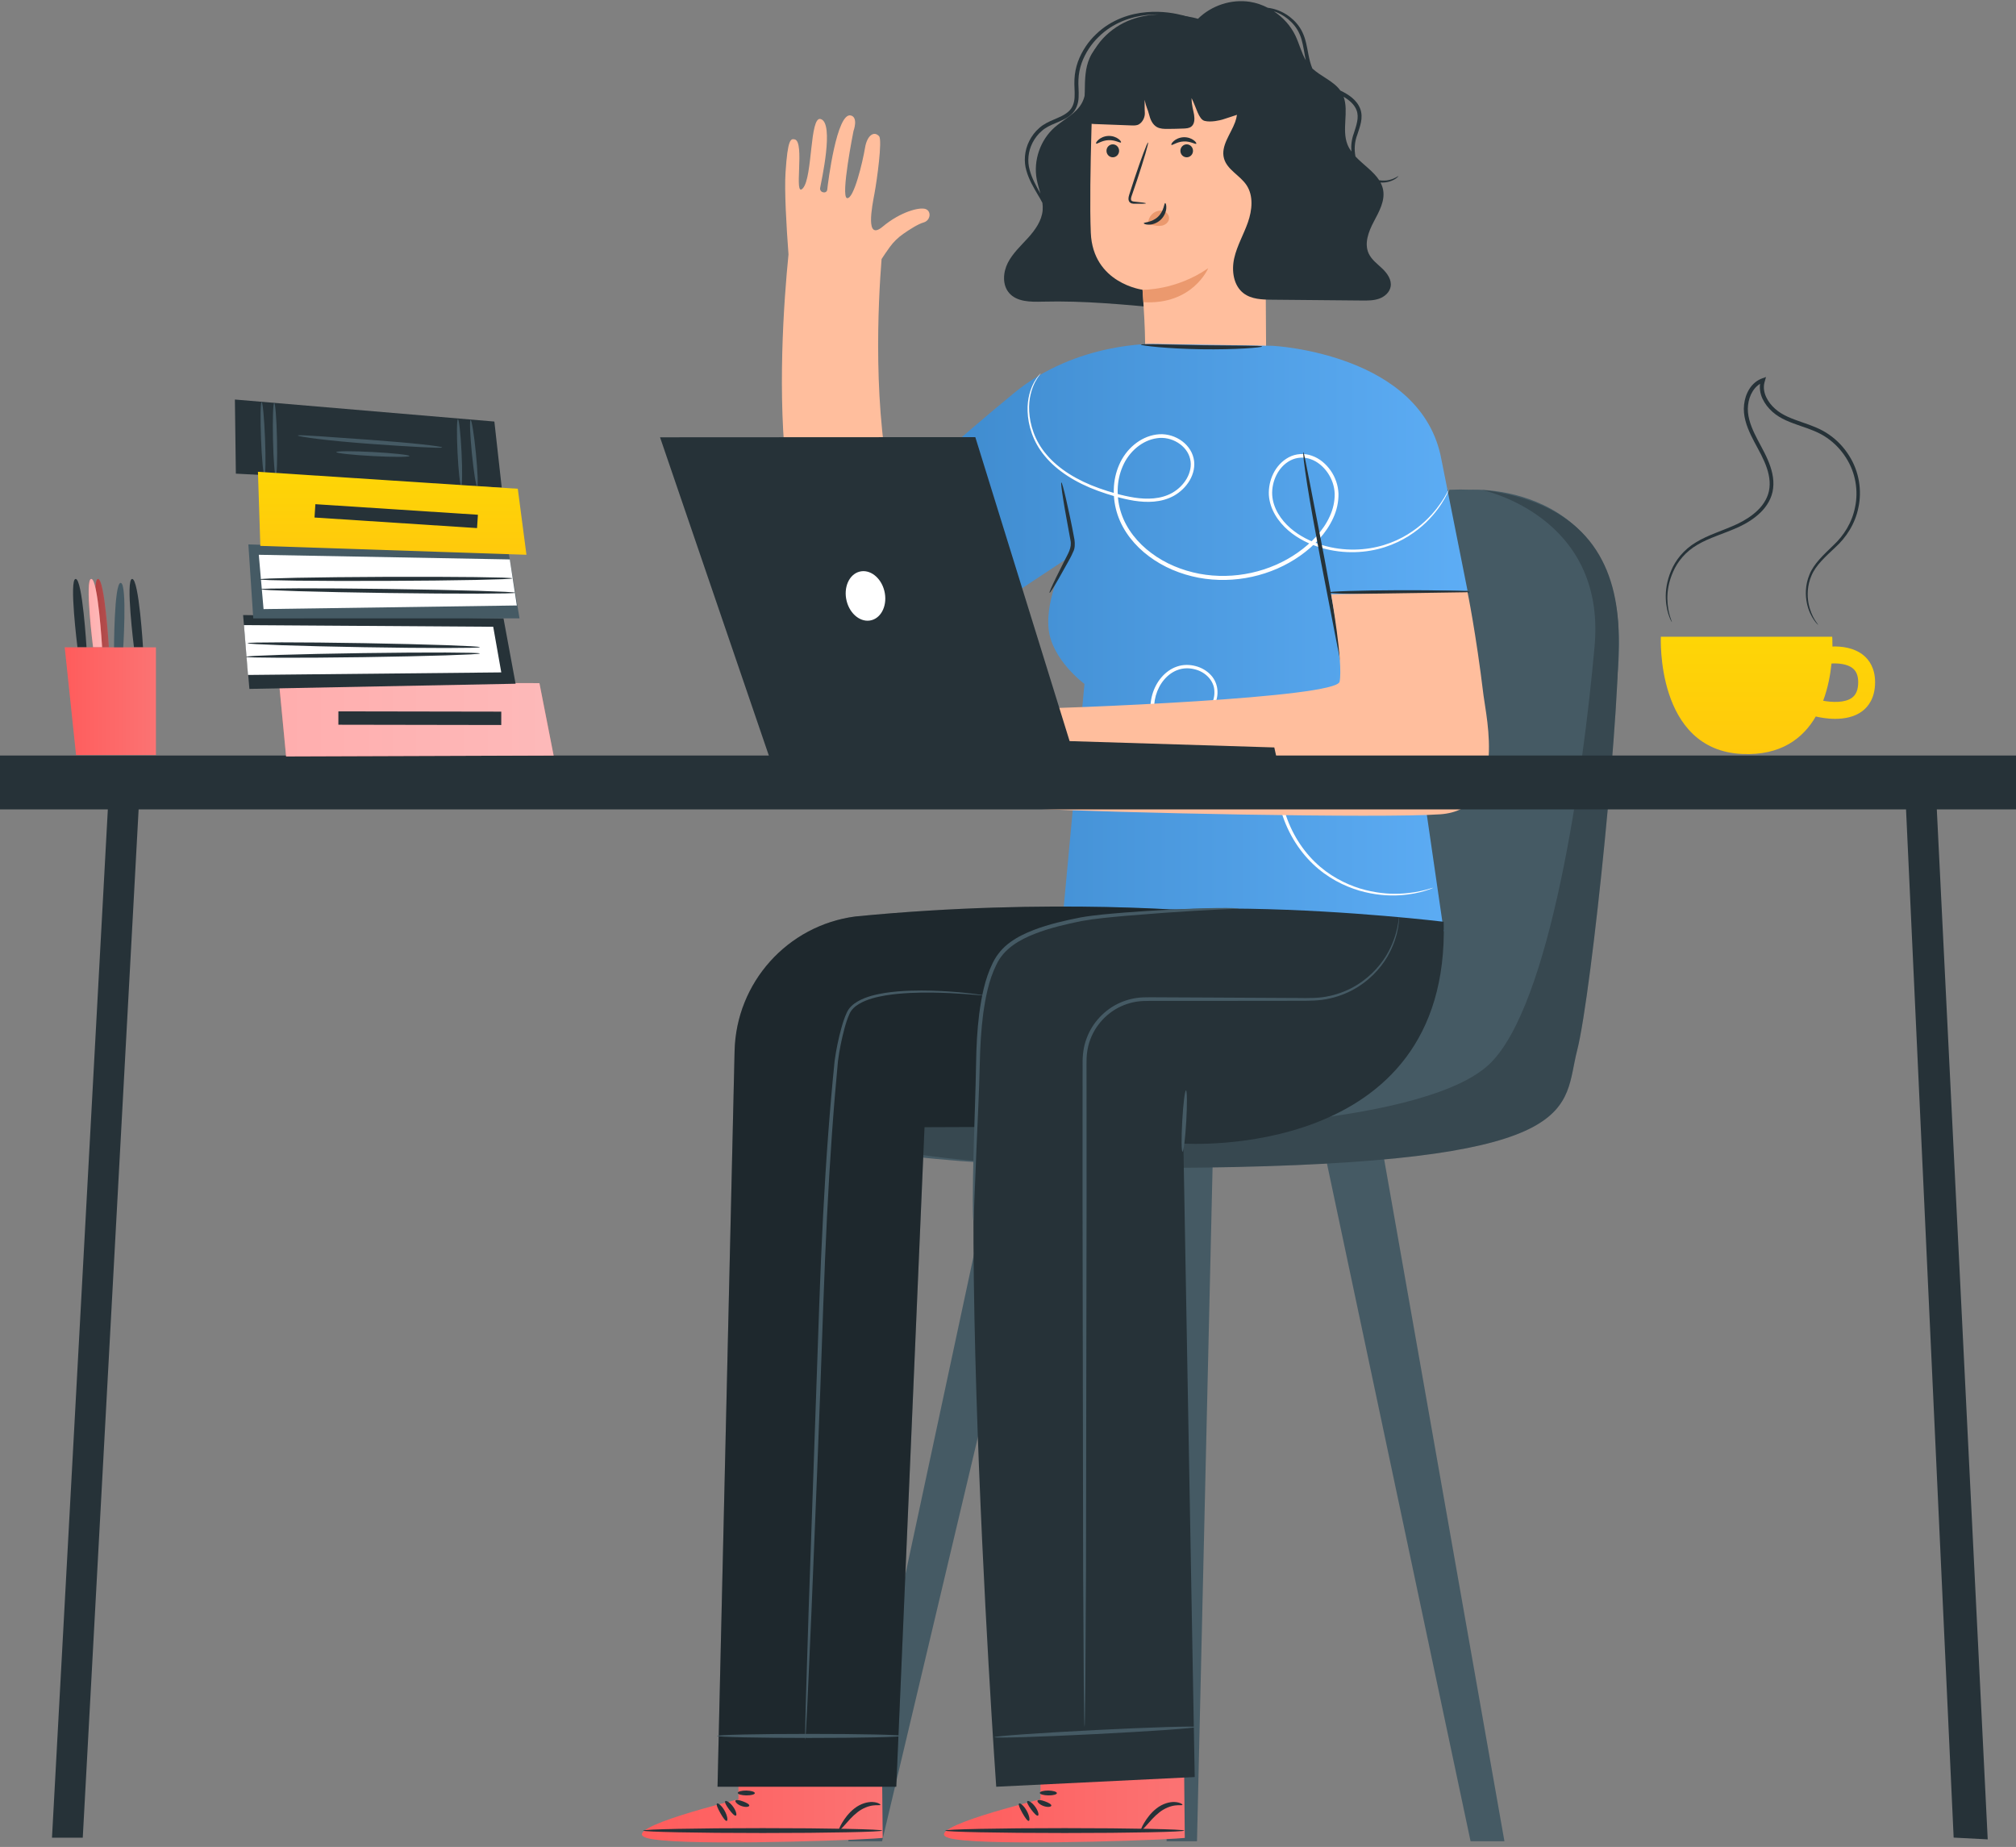 <?xml version="1.0" encoding="UTF-8"?>
<svg xmlns="http://www.w3.org/2000/svg" width="357" height="327" viewBox="0 0 357 327" fill="none">
  <rect x="0" y="0" width="357" height="327" fill="#808080" stroke="none"/>
  <g clip-path="url(#clip0)">
    <path d="M214.792 203.837L211.968 325.991H206.584L206.927 204.143L214.792 203.837Z" fill="#455A64"></path>
    <path d="M234.236 202.482L260.412 325.991H266.409L244.621 202.482H234.236Z" fill="#455A64"></path>
    <path d="M185.17 203.837L156.204 325.991H150.206L176.489 203.339L185.17 203.837Z" fill="#455A64"></path>
    <path d="M260.492 86.704C260.492 86.704 289.395 85.053 286.505 118.524C283.614 151.993 281.963 185.875 271.228 197.446C260.491 209.016 152.313 209.429 143.228 199.925C134.143 190.423 160.57 190.836 165.525 190.836C170.479 190.836 201.035 193.726 210.944 167.697C220.855 141.663 218.378 85.053 260.492 86.704Z" fill="#455A64"></path>
    <path d="M262.347 86.724C262.347 86.724 284.442 91.252 282.377 114.391C280.313 137.53 274.532 178.024 263.798 188.354C253.061 198.685 210.997 200.937 188.237 199.512C161.811 197.859 145.13 192.825 145.13 192.825C145.13 192.825 140.308 195.928 141.77 197.928C143.231 199.925 156.114 207.967 218.574 206.626C281.031 205.286 276.689 196.065 279.283 185.99C281.876 175.916 287.316 122.206 286.56 110.397C285.806 98.587 279.861 88.794 262.347 86.724Z" fill="#455A64"></path>
    <path opacity="0.2" d="M262.347 86.724C262.347 86.724 284.442 91.252 282.377 114.391C280.313 137.53 274.532 178.024 263.798 188.354C253.061 198.685 210.997 200.937 188.237 199.512C161.811 197.859 145.13 192.825 145.13 192.825C145.13 192.825 140.308 195.928 141.77 197.928C143.231 199.925 156.114 207.967 218.574 206.626C281.031 205.286 276.689 196.065 279.283 185.99C281.876 175.916 287.316 122.206 286.56 110.397C285.806 98.587 279.861 88.794 262.347 86.724Z" fill="black"></path>
    <path d="M244.219 131.771C244.219 133.463 245.292 134.836 246.614 134.836C247.936 134.836 249.008 133.463 249.008 131.771C249.008 130.077 247.936 128.704 246.614 128.704C245.29 128.704 244.219 130.077 244.219 131.771Z" fill="#455A64"></path>
    <path d="M245.851 118.222C246.003 118.274 245.079 119.879 245.036 122.684C245.024 124.07 245.292 125.738 246.094 127.378C246.492 128.185 247.017 129.03 247.667 129.724C248.003 130.081 248.417 130.425 248.77 130.921C249.137 131.405 249.313 132.141 249.177 132.759C248.918 133.979 248.262 134.851 247.952 135.761C247.675 136.639 247.588 137.652 247.596 138.544C247.619 140.368 248.158 141.97 248.799 143.199C250.13 145.668 251.699 146.652 251.59 146.769C251.562 146.81 251.155 146.614 250.521 146.105C249.893 145.594 249.039 144.751 248.287 143.487C247.544 142.231 246.9 140.533 246.83 138.566C246.809 137.577 246.858 136.582 247.184 135.493C247.542 134.458 248.176 133.551 248.36 132.616C248.582 131.702 247.833 131.051 247.076 130.287C246.333 129.47 245.82 128.596 245.4 127.708C244.577 125.925 244.358 124.125 244.448 122.668C244.536 121.2 244.891 120.054 245.215 119.313C245.541 118.564 245.807 118.198 245.851 118.222Z" fill="#455A64"></path>
    <path d="M239.306 127.8C239.439 127.82 239.338 128.522 239.642 129.544C239.927 130.556 240.715 131.883 242.047 132.789C243.392 133.694 244.892 134.03 245.971 134.19C247.058 134.351 247.759 134.377 247.766 134.501C247.773 134.605 247.081 134.79 245.923 134.777C244.783 134.76 243.111 134.501 241.582 133.475C240.047 132.434 239.236 130.848 239.069 129.672C238.886 128.478 239.22 127.769 239.306 127.8Z" fill="#455A64"></path>
    <g opacity="0.2">
      <g opacity="0.2">
        <path opacity="0.2" d="M244.219 131.771C244.219 133.463 245.292 134.836 246.614 134.836C247.936 134.836 249.008 133.463 249.008 131.771C249.008 130.077 247.936 128.704 246.614 128.704C245.29 128.704 244.219 130.077 244.219 131.771Z" fill="black"></path>
      </g>
      <g opacity="0.2">
        <g opacity="0.2">
          <path opacity="0.2" d="M245.851 118.222C246.003 118.274 245.079 119.879 245.036 122.684C245.024 124.07 245.292 125.738 246.094 127.378C246.492 128.185 247.017 129.03 247.667 129.724C248.003 130.081 248.417 130.425 248.77 130.921C249.137 131.405 249.313 132.141 249.177 132.759C248.918 133.979 248.262 134.851 247.952 135.761C247.675 136.639 247.588 137.652 247.596 138.544C247.619 140.368 248.158 141.97 248.799 143.199C250.13 145.668 251.699 146.652 251.59 146.769C251.562 146.81 251.155 146.614 250.521 146.105C249.893 145.594 249.039 144.751 248.287 143.487C247.544 142.231 246.9 140.533 246.83 138.566C246.809 137.577 246.858 136.582 247.184 135.493C247.542 134.458 248.176 133.551 248.36 132.616C248.582 131.702 247.833 131.051 247.076 130.287C246.333 129.47 245.82 128.596 245.4 127.708C244.577 125.925 244.358 124.125 244.448 122.668C244.536 121.2 244.891 120.054 245.215 119.313C245.541 118.564 245.807 118.198 245.851 118.222Z" fill="black"></path>
        </g>
      </g>
      <g opacity="0.2">
        <g opacity="0.2">
          <path opacity="0.2" d="M239.306 127.8C239.439 127.82 239.338 128.522 239.642 129.544C239.927 130.556 240.715 131.883 242.047 132.789C243.392 133.694 244.892 134.03 245.971 134.19C247.058 134.351 247.759 134.377 247.766 134.501C247.773 134.605 247.081 134.79 245.923 134.777C244.783 134.76 243.111 134.501 241.582 133.475C240.047 132.434 239.236 130.848 239.069 129.672C238.886 128.478 239.22 127.769 239.306 127.8Z" fill="black"></path>
        </g>
      </g>
    </g>
    <path d="M211.055 3.196C210.683 3.062 210.21 2.907 209.581 2.741C208.079 2.358 205.817 1.913 203.008 2.159C200.24 2.387 196.807 3.417 194.086 6.064C192.723 7.351 191.578 9.026 190.871 10.958C190.528 11.929 190.319 12.969 190.269 14.034C190.202 15.106 190.354 16.151 190.294 17.162C190.257 18.175 189.936 19.103 189.23 19.731C188.54 20.374 187.602 20.745 186.691 21.137C185.78 21.522 184.817 21.958 184.064 22.639C183.295 23.292 182.702 24.099 182.269 24.952C181.404 26.662 181.275 28.621 181.764 30.236C182.225 31.864 183.038 33.191 183.727 34.388C184.056 34.913 184.336 35.421 184.594 35.919C184.649 36.344 184.673 36.771 184.638 37.204C184.484 39.091 183.305 40.73 182.033 42.133C180.762 43.534 179.331 44.843 178.471 46.53C177.613 48.217 177.462 50.444 178.702 51.874C180.083 53.466 182.504 53.463 184.612 53.408C191.96 53.215 199.3 53.93 206.617 54.641L212.535 3.607C212.047 3.459 211.553 3.32 211.055 3.196ZM192.589 12.221C192.262 14.239 192.553 16.423 191.589 18.224C190.563 20.141 188.401 21.102 186.769 22.536C184.218 24.78 182.964 28.408 183.586 31.75C183.745 32.601 184.014 33.44 184.243 34.279C184.215 34.232 184.192 34.187 184.164 34.14C183.503 32.928 182.739 31.61 182.335 30.083C181.906 28.569 182.05 26.817 182.855 25.25C183.259 24.477 183.807 23.744 184.506 23.159C185.189 22.55 186.044 22.167 186.962 21.783C187.869 21.391 188.874 21.019 189.711 20.253C190.576 19.5 190.977 18.295 191.006 17.202C191.066 16.099 190.914 15.056 190.977 14.066C191.021 13.073 191.213 12.103 191.53 11.19C192.185 9.372 193.255 7.774 194.543 6.535C197.108 3.99 200.367 2.948 203.058 2.661C203.798 2.579 204.492 2.55 205.155 2.551C203.539 2.614 201.94 2.886 200.413 3.435C196.545 4.83 193.244 8.158 192.589 12.221Z" fill="#263238"></path>
    <path d="M202.649 63.564C203.082 61.214 202.322 51.299 202.322 51.299C202.322 51.299 193.54 50.188 193.162 41.218C192.783 32.246 193.675 11.588 193.675 11.588L209.84 3.82L223.948 19.915L224.215 63.417L202.649 63.564Z" fill="#FFBE9D"></path>
    <path d="M195.941 26.684C195.93 27.318 196.422 27.838 197.038 27.849C197.654 27.86 198.162 27.357 198.175 26.723C198.186 26.088 197.693 25.567 197.078 25.556C196.462 25.545 195.952 26.05 195.941 26.684Z" fill="#263238"></path>
    <path d="M194.105 25.416C194.247 25.567 195.083 24.86 196.288 24.815C197.489 24.752 198.383 25.379 198.512 25.215C198.575 25.143 198.43 24.867 198.04 24.583C197.658 24.299 197.006 24.035 196.257 24.068C195.507 24.102 194.882 24.423 194.524 24.742C194.158 25.06 194.037 25.347 194.105 25.416Z" fill="#263238"></path>
    <path d="M209.028 26.684C209.017 27.318 209.509 27.838 210.125 27.849C210.741 27.86 211.25 27.357 211.261 26.723C211.272 26.088 210.781 25.567 210.165 25.556C209.549 25.545 209.039 26.05 209.028 26.684Z" fill="#263238"></path>
    <path d="M207.434 25.646C207.575 25.797 208.413 25.09 209.616 25.045C210.818 24.982 211.712 25.609 211.841 25.446C211.904 25.373 211.759 25.097 211.369 24.812C210.986 24.528 210.336 24.264 209.586 24.297C208.836 24.331 208.21 24.653 207.852 24.97C207.488 25.291 207.366 25.579 207.434 25.646Z" fill="#263238"></path>
    <path d="M202.916 36.001C202.92 35.927 202.17 35.819 200.955 35.702C200.648 35.679 200.356 35.625 200.299 35.403C200.223 35.168 200.346 34.807 200.49 34.419C200.767 33.61 201.056 32.762 201.36 31.874C202.565 28.252 203.433 25.279 203.298 25.23C203.162 25.183 202.074 28.08 200.867 31.701C200.578 32.593 200.299 33.445 200.036 34.259C199.926 34.637 199.732 35.071 199.896 35.558C199.983 35.801 200.212 35.97 200.409 36.019C200.608 36.075 200.779 36.071 200.933 36.075C202.155 36.1 202.912 36.074 202.916 36.001Z" fill="#263238"></path>
    <path d="M202.324 51.299C202.324 51.299 208.198 51.468 213.953 47.488C213.953 47.488 211.22 54.023 202.476 53.5L202.324 51.299Z" fill="#EB996E"></path>
    <path d="M245.944 31.878C245.49 31.982 244.888 32.014 244.238 31.919C243.223 30.334 241.401 29.162 240.036 27.709C239.786 26.499 239.855 25.133 240.372 23.796C240.587 23.131 240.842 22.437 240.999 21.674C241.159 20.919 241.174 20.052 240.872 19.252C240.264 17.669 238.789 16.721 237.356 16.029C236.142 14.345 233.943 13.561 232.395 12.125C232.071 11.348 231.872 10.515 231.712 9.705C231.444 8.33 231.233 6.953 230.66 5.76C230.111 4.559 229.253 3.647 228.383 2.975C227.034 1.942 225.633 1.515 224.511 1.378C223.52 0.87 222.461 0.498 221.359 0.325C218.044 -0.194 214.526 0.97 212.14 3.327C207.316 1.946 201.914 2.98 197.577 5.578C195.675 6.718 193.881 8.212 192.97 10.236C192.155 12.044 192.121 14.093 192.099 16.077C192.084 17.496 192.069 18.915 192.054 20.336C192.05 20.697 192.052 21.084 192.253 21.386C192.571 21.869 193.24 21.939 193.817 21.961C196.006 22.043 198.195 22.126 200.383 22.208C200.832 22.225 201.309 22.235 201.694 22.005C202.37 21.603 202.787 20.709 202.727 19.924C202.679 19.297 202.706 18.037 202.693 17.677C202.988 19.081 203.259 19.348 203.469 20.226C203.684 21.124 204.079 22.064 204.889 22.506C205.455 22.815 206.131 22.827 206.777 22.824C207.724 22.819 208.67 22.797 209.615 22.757C210.084 22.738 210.585 22.702 210.956 22.415C211.557 21.951 211.563 21.056 211.45 20.307C211.338 19.558 211.025 18.775 211.006 17.37C211.856 19.04 212.261 21.122 213.307 21.401C214.445 21.704 216.153 21.269 216.473 21.17C217.531 20.841 218.278 20.571 219.046 20.329C218.977 20.765 218.877 21.198 218.722 21.619C217.926 23.773 216.137 25.845 216.751 28.057C217.308 30.066 219.586 31.042 220.74 32.778C221.996 34.671 221.737 37.202 220.991 39.348C220.243 41.494 219.062 43.491 218.56 45.707C218.058 47.923 218.418 50.562 220.228 51.933C221.619 52.987 223.498 53.047 225.241 53.061C230.553 53.111 235.865 53.158 241.177 53.207C242.207 53.216 243.26 53.222 244.23 52.876C245.2 52.53 246.083 51.756 246.259 50.74C246.467 49.544 245.674 48.408 244.798 47.568C243.921 46.731 242.887 45.987 242.376 44.887C241.542 43.092 242.354 40.989 243.277 39.24C244.198 37.49 245.274 35.613 244.935 33.662C244.85 33.178 244.684 32.739 244.466 32.324C245.063 32.352 245.6 32.275 246.013 32.151C246.607 31.98 247.022 31.73 247.279 31.536C247.531 31.336 247.641 31.208 247.627 31.192C247.585 31.122 247.088 31.624 245.944 31.878ZM225.573 1.994C226.374 2.263 227.239 2.691 228.072 3.371C228.869 4.025 229.644 4.896 230.122 6.005C230.627 7.104 230.815 8.426 231.066 9.826C231.118 10.099 231.177 10.386 231.239 10.673C230.462 9.335 230.08 7.756 229.41 6.341C228.568 4.57 227.206 3.074 225.573 1.994ZM237.933 17.138C238.958 17.738 239.837 18.499 240.217 19.497C240.73 20.818 240.161 22.255 239.745 23.594C239.343 24.669 239.22 25.778 239.308 26.826C239.033 26.444 238.796 26.039 238.62 25.6C237.567 22.952 238.88 19.74 237.933 17.138Z" fill="#263238"></path>
    <path d="M203.35 39.164C203.488 38.406 204.031 37.735 204.743 37.442C205.237 37.241 205.823 37.221 206.294 37.471C206.766 37.722 207.091 38.265 207.01 38.793C206.918 39.389 206.355 39.821 205.766 39.947C205.178 40.074 204.568 39.956 203.981 39.827C203.817 39.791 203.651 39.752 203.516 39.656C203.38 39.56 203.282 39.39 203.321 39.227" fill="#EB996E"></path>
    <path d="M206.33 35.953C206.419 35.942 206.57 36.283 206.53 36.87C206.495 37.447 206.215 38.271 205.541 38.908C204.867 39.544 204.027 39.776 203.45 39.779C202.861 39.785 202.531 39.614 202.547 39.525C202.554 39.328 203.949 39.43 205.05 38.388C206.155 37.35 206.135 35.949 206.33 35.953Z" fill="#263238"></path>
    <path d="M185.446 67.871C185.446 67.871 158.88 90.991 158.193 88.173C154.461 72.87 155.513 53.342 156.114 45.863C156.531 45.219 157.006 44.514 157.573 43.732C158.227 42.831 159.035 42.05 159.948 41.412C161.058 40.636 162.571 39.666 163.56 39.385C164.783 39.037 164.983 37.405 163.915 37.011C162.848 36.619 159.455 37.493 156.306 40.131C153.157 42.771 154.438 36.506 154.864 34.217C155.291 31.927 156.275 24.79 155.673 24.12C154.79 23.137 153.543 23.921 153.172 26.216C152.794 28.54 151.197 35.329 149.995 35.076C148.811 34.828 151.14 23.198 151.14 23.198C151.14 23.198 152.041 20.782 150.664 20.444C148.179 19.836 146.616 32.358 146.496 33.553C146.414 34.383 145.096 34.156 145.234 33.268C145.376 32.354 147.828 21.714 145.306 21.07C143.369 20.577 143.923 31.362 142.187 33.319C140.449 35.275 142.605 25.077 140.733 24.68C140.038 24.533 139.495 24.52 139.104 30.533C138.894 33.764 139.246 39.921 139.63 45.048C137.976 61.555 134.752 112.1 157.565 110.358C184.488 108.305 190.686 87.061 190.686 87.061L185.446 67.871Z" fill="#FFBE9D"></path>
    <path d="M259.877 104.577L255.27 81.453C251.875 62.526 225.363 61.224 225.363 61.224L204.557 60.886C204.557 60.886 190.699 60.441 179.611 69.553C168.463 78.713 161.074 85.659 161.074 85.659L178.486 105.807L188.789 98.996C188.789 98.996 185.083 105.693 185.696 111.401C186.281 116.838 192.041 121.093 192.041 121.093L187.717 167.577L255.66 164.853L246.906 104.577H259.877Z" fill="url(#paint0_linear)"></path>
    <path d="M256.643 86.551C256.643 86.551 256.434 87.167 255.836 88.249C255.226 89.317 254.216 90.862 252.524 92.504C250.834 94.122 248.424 95.85 245.218 96.873C242.038 97.894 238.059 98.179 233.982 96.993C231.959 96.394 229.901 95.43 228.128 93.909C226.392 92.401 224.867 90.244 224.694 87.643C224.572 85.123 225.727 82.301 228.216 80.964C229.441 80.311 230.984 80.197 232.321 80.692C233.675 81.159 234.81 82.135 235.635 83.307C236.456 84.488 236.972 85.912 237.021 87.403C237.049 88.874 236.719 90.358 236.095 91.709C234.86 94.433 232.69 96.664 230.207 98.414C225.225 101.932 218.608 103.476 212.235 102.282C209.058 101.671 206.03 100.417 203.494 98.517C200.96 96.639 198.902 94.097 197.912 91.156C196.931 88.234 196.984 85 198.2 82.259C199.382 79.531 201.862 77.346 204.765 76.937C207.647 76.503 210.714 78.321 211.364 81.114C211.7 82.492 211.335 83.918 210.671 85.056C209.996 86.202 209.02 87.12 207.914 87.756C205.644 89.024 203.064 88.997 200.811 88.651C198.529 88.272 196.426 87.624 194.448 86.91C190.504 85.477 187.171 83.361 185.027 80.754C182.842 78.157 182.058 75.194 181.971 72.856C181.877 70.481 182.558 68.689 183.148 67.616C183.779 66.544 184.273 66.106 184.273 66.106C184.314 66.138 183.855 66.607 183.276 67.683C182.737 68.762 182.115 70.524 182.251 72.844C182.376 75.127 183.185 78.004 185.333 80.495C187.449 83.011 190.722 85.052 194.621 86.435C196.572 87.122 198.675 87.752 200.895 88.105C203.086 88.431 205.554 88.418 207.621 87.24C208.637 86.65 209.537 85.793 210.144 84.747C210.742 83.707 211.051 82.448 210.753 81.255C210.205 78.845 207.426 77.177 204.856 77.589C202.236 77.961 199.917 79.981 198.824 82.536C197.692 85.097 197.64 88.168 198.574 90.932C199.513 93.709 201.478 96.142 203.918 97.946C206.36 99.774 209.29 100.988 212.366 101.579C218.541 102.738 224.976 101.242 229.805 97.84C232.215 96.151 234.306 93.993 235.474 91.426C236.067 90.154 236.371 88.776 236.351 87.418C236.309 86.076 235.844 84.766 235.093 83.681C234.341 82.602 233.304 81.712 232.107 81.299C230.925 80.857 229.585 80.953 228.501 81.522C226.294 82.679 225.172 85.296 225.285 87.609C225.423 89.98 226.835 92.041 228.489 93.49C230.177 94.958 232.159 95.909 234.126 96.507C238.085 97.692 241.977 97.452 245.1 96.49C248.246 95.526 250.639 93.864 252.333 92.299C254.031 90.714 255.067 89.211 255.713 88.174C256.025 87.647 256.258 87.241 256.401 86.961C256.549 86.685 256.632 86.547 256.643 86.551Z" fill="white"></path>
    <path d="M253.794 157.189C253.798 157.2 253.673 157.255 253.425 157.349C253.174 157.435 252.81 157.596 252.31 157.734C251.32 158.038 249.815 158.386 247.841 158.507C245.872 158.633 243.421 158.465 240.712 157.685C238.024 156.889 235.057 155.427 232.481 152.958C229.917 150.502 227.769 147.078 226.714 143.016C226.2 140.986 225.961 138.808 226.089 136.575C226.237 134.358 226.711 132.023 227.98 129.963C228.623 128.95 229.472 128.019 230.561 127.384C231.641 126.751 232.909 126.419 234.197 126.478C235.478 126.529 236.806 127.065 237.692 128.085C238.585 129.095 238.996 130.456 238.998 131.78C239.007 133.11 238.6 134.461 237.856 135.581C237.127 136.713 236.121 137.641 235.019 138.397C232.794 139.892 230.202 140.806 227.522 141.273C222.123 142.11 216.633 140.879 212.262 138.196C210.07 136.856 208.165 135.133 206.678 133.151C205.2 131.178 204.083 128.92 203.795 126.525C203.474 124.139 204.173 121.682 205.666 119.932C206.41 119.06 207.364 118.362 208.438 118.009C209.513 117.638 210.67 117.651 211.712 117.928C212.761 118.197 213.724 118.754 214.439 119.537C215.164 120.315 215.562 121.354 215.596 122.368C215.688 124.462 214.415 126.168 213.115 127.343C211.776 128.557 210.185 129.289 208.675 129.786C207.156 130.291 205.659 130.57 204.251 130.659C201.425 130.828 199.005 130.277 197.163 129.565C195.325 128.822 194.029 127.967 193.222 127.318C192.8 127.015 192.527 126.724 192.324 126.553C192.128 126.374 192.033 126.277 192.041 126.268C192.065 126.24 192.475 126.599 193.309 127.203C194.137 127.809 195.441 128.614 197.263 129.304C199.088 129.963 201.467 130.461 204.225 130.258C205.598 130.154 207.054 129.863 208.53 129.353C210.009 128.85 211.512 128.135 212.778 126.967C214.012 125.836 215.153 124.228 215.046 122.394C215.03 120.548 213.47 118.953 211.564 118.5C210.62 118.253 209.578 118.253 208.636 118.586C207.682 118.904 206.82 119.539 206.146 120.338C204.786 121.95 204.141 124.221 204.45 126.442C204.727 128.682 205.791 130.839 207.224 132.738C208.662 134.645 210.506 136.307 212.63 137.597C216.864 140.187 222.195 141.376 227.408 140.566C229.991 140.117 232.506 139.226 234.617 137.809C236.714 136.42 238.346 134.226 238.297 131.78C238.298 130.592 237.929 129.401 237.172 128.542C236.42 127.676 235.297 127.209 234.161 127.157C233.022 127.101 231.867 127.396 230.896 127.963C229.923 128.524 229.135 129.374 228.534 130.313C227.342 132.225 226.865 134.466 226.713 136.616C226.578 138.778 226.796 140.894 227.285 142.871C228.286 146.826 230.353 150.181 232.83 152.595C235.316 155.025 238.197 156.485 240.824 157.305C243.472 158.105 245.881 158.312 247.825 158.231C249.775 158.154 251.273 157.855 252.269 157.599C253.266 157.331 253.783 157.159 253.794 157.189Z" fill="white"></path>
    <path d="M230.796 80.042C230.845 80.035 230.973 80.562 231.161 81.519C231.38 82.629 231.647 83.981 231.962 85.573C232.658 89.168 233.561 93.82 234.557 98.963C235.548 104.199 236.403 108.949 236.947 112.401C237.219 114.127 237.413 115.527 237.526 116.499C237.63 117.472 237.664 118.015 237.615 118.02C237.566 118.027 237.439 117.5 237.25 116.543C237.031 115.433 236.763 114.079 236.448 112.488C235.751 108.894 234.85 104.241 233.853 99.096C232.861 93.862 232.007 89.113 231.462 85.661C231.191 83.935 230.996 82.533 230.883 81.561C230.782 80.59 230.748 80.049 230.796 80.042Z" fill="#263238"></path>
    <path d="M260.3 104.81C260.302 105.008 254.681 105.188 247.751 105.212C240.816 105.237 235.197 105.097 235.196 104.898C235.194 104.7 240.813 104.522 247.748 104.497C254.678 104.473 260.299 104.614 260.3 104.81Z" fill="#263238"></path>
    <path d="M178.489 105.808C178.337 105.933 174.468 101.45 169.848 95.796C165.228 90.14 161.607 85.455 161.76 85.331C161.914 85.206 165.782 89.689 170.402 95.344C175.02 100.997 178.641 105.683 178.489 105.808Z" fill="#263238"></path>
    <path d="M223.51 61.343C223.514 61.439 222.315 61.583 220.371 61.696C218.427 61.809 215.736 61.88 212.765 61.836C209.793 61.789 207.106 61.636 205.167 61.464C203.226 61.292 202.033 61.111 202.041 61.015C202.048 60.915 203.252 60.918 205.194 60.96C207.411 61.007 209.961 61.06 212.776 61.121C215.592 61.148 218.143 61.172 220.36 61.192C222.302 61.209 223.506 61.243 223.51 61.343Z" fill="#263238"></path>
    <path d="M185.857 104.964C185.769 104.917 186.234 103.851 187.057 102.164C187.518 101.244 188.01 100.262 188.534 99.218C189.08 98.074 189.854 97.015 189.562 95.64C189.058 92.866 188.567 90.291 188.282 88.446C187.986 86.592 187.851 85.438 187.947 85.418C188.045 85.399 188.355 86.522 188.777 88.349C189.193 90.188 189.752 92.688 190.269 95.545C190.367 96.26 190.375 97.121 190.016 97.751C189.733 98.43 189.413 98.986 189.114 99.529C188.544 100.546 188.006 101.504 187.503 102.401C186.566 104.027 185.943 105.009 185.857 104.964Z" fill="#263238"></path>
    <path d="M130.765 318.566L130.763 304.413L156.104 304.243L156.314 325.405L154.742 325.522C147.753 325.974 119.171 326.851 114.487 325.398C109.266 323.782 130.765 318.566 130.765 318.566Z" fill="url(#paint1_linear)"></path>
    <path d="M113.891 324.104C113.891 324.342 123.369 324.535 135.059 324.535C146.753 324.535 156.23 324.34 156.23 324.104C156.23 323.867 146.754 323.673 135.059 323.673C123.368 323.672 113.891 323.867 113.891 324.104Z" fill="#263238"></path>
    <path d="M130.319 321.452C130.527 321.342 130.348 320.594 129.805 319.859C129.261 319.119 128.6 318.726 128.434 318.892C128.263 319.064 128.611 319.686 129.112 320.369C129.614 321.049 130.108 321.566 130.319 321.452Z" fill="#263238"></path>
    <path d="M128.702 322.386C128.923 322.302 128.809 321.465 128.31 320.582C127.815 319.697 127.155 319.167 126.971 319.312C126.782 319.461 127.1 320.183 127.561 321.005C128.024 321.824 128.478 322.472 128.702 322.386Z" fill="#263238"></path>
    <path d="M148.595 324.009C148.694 324.079 149.071 323.706 149.619 323.083C150.171 322.467 150.893 321.592 151.843 320.855C152.782 320.121 153.818 319.752 154.584 319.657C155.354 319.554 155.86 319.673 155.902 319.55C155.946 319.458 155.476 319.104 154.562 319.049C153.663 318.987 152.391 319.33 151.316 320.173C150.246 321.008 149.564 322.004 149.127 322.725C148.695 323.452 148.499 323.944 148.595 324.009Z" fill="#263238"></path>
    <path d="M130.242 318.794C130.119 318.993 130.553 319.484 131.276 319.749C131.999 320.017 132.649 319.923 132.683 319.691C132.72 319.452 132.208 319.177 131.574 318.94C130.939 318.708 130.367 318.586 130.242 318.794Z" fill="#263238"></path>
    <path d="M130.64 317.425C130.617 317.663 131.293 317.866 132.149 317.877C133.003 317.889 133.685 317.704 133.668 317.466C133.652 317.229 132.977 317.027 132.16 317.016C131.343 317.005 130.663 317.189 130.64 317.425Z" fill="#263238"></path>
    <path d="M184.258 318.566L184.256 304.413L209.597 304.243L209.807 325.405L208.237 325.522C201.247 325.974 172.665 326.851 167.982 325.398C162.757 323.782 184.258 318.566 184.258 318.566Z" fill="url(#paint2_linear)"></path>
    <path d="M167.382 324.104C167.382 324.342 176.861 324.535 188.551 324.535C200.245 324.535 209.722 324.34 209.722 324.104C209.722 323.867 200.245 323.673 188.551 323.673C176.861 323.672 167.382 323.867 167.382 324.104Z" fill="#263238"></path>
    <path d="M183.812 321.452C184.02 321.342 183.841 320.594 183.298 319.859C182.755 319.119 182.092 318.726 181.926 318.892C181.756 319.064 182.104 319.686 182.604 320.369C183.106 321.049 183.599 321.566 183.812 321.452Z" fill="#263238"></path>
    <path d="M182.195 322.386C182.414 322.302 182.302 321.465 181.803 320.582C181.308 319.697 180.648 319.167 180.464 319.312C180.273 319.461 180.593 320.183 181.052 321.005C181.516 321.824 181.97 322.472 182.195 322.386Z" fill="#263238"></path>
    <path d="M202.086 324.009C202.185 324.079 202.562 323.706 203.111 323.083C203.662 322.467 204.385 321.592 205.334 320.855C206.275 320.121 207.311 319.752 208.076 319.657C208.845 319.554 209.352 319.673 209.395 319.55C209.439 319.458 208.969 319.104 208.055 319.049C207.156 318.987 205.884 319.33 204.809 320.173C203.739 321.008 203.058 322.004 202.62 322.725C202.187 323.452 201.99 323.944 202.086 324.009Z" fill="#263238"></path>
    <path d="M183.734 318.794C183.61 318.993 184.045 319.484 184.768 319.749C185.491 320.017 186.141 319.923 186.175 319.691C186.212 319.452 185.699 319.177 185.066 318.94C184.431 318.708 183.86 318.586 183.734 318.794Z" fill="#263238"></path>
    <path d="M184.132 317.425C184.108 317.663 184.784 317.866 185.639 317.877C186.495 317.889 187.175 317.704 187.159 317.466C187.141 317.229 186.467 317.027 185.65 317.016C184.835 317.005 184.155 317.189 184.132 317.425Z" fill="#263238"></path>
    <path d="M262.706 123.123C261.363 112.016 259.878 104.854 259.878 104.854L235.717 105.215C235.717 105.215 237.885 117.428 237.219 120.695C236.637 123.542 190.02 125.428 177.872 125.619C177.15 125.075 176.097 125.988 175.163 125.174C174.335 124.453 173.642 123.586 173.096 122.624C172.435 121.456 171.619 119.866 171.434 118.856C171.206 117.606 169.615 117.286 169.128 118.327C168.643 119.369 169.19 122.834 171.498 126.183C173.808 129.531 167.755 127.791 165.54 127.197C163.324 126.604 156.385 125.1 155.668 125.654C154.619 126.468 155.277 127.775 157.503 128.314C159.756 128.859 166.296 130.955 165.937 132.141C165.583 133.309 154.34 130.13 154.34 130.13C154.34 130.13 152.044 129.053 151.583 130.408C150.755 132.855 162.945 135.331 164.112 135.537C164.923 135.68 164.576 136.984 163.715 136.782C162.827 136.575 152.572 133.344 151.705 135.827C151.04 137.732 161.715 137.96 163.483 139.843C165.249 141.726 155.403 138.826 154.839 140.672C154.63 141.359 158.725 141.678 164.613 142.506C170.12 143.281 180.361 143.211 182.813 143.155C196.47 143.904 244.739 144.902 255.042 144.173C267.053 143.324 263.167 126.938 262.706 123.123Z" fill="#FFBE9D"></path>
    <path d="M151.452 162.263C186.4 158.83 214.026 161.476 214.026 161.476L187.577 199.475L163.715 199.568L158.715 316.342H127.063L130.082 186.095C130.363 173.965 139.433 163.851 151.452 162.263Z" fill="#263238"></path>
    <path opacity="0.2" d="M151.452 162.263C186.4 158.83 214.026 161.476 214.026 161.476L187.577 199.475L163.715 199.568L158.715 316.342H127.063L130.082 186.095C130.363 173.965 139.433 163.851 151.452 162.263Z" fill="black"></path>
    <path d="M209.555 202.471C209.555 202.471 256.835 205.684 255.654 163.2C255.654 163.2 189.915 155.194 177.316 168.769C166.757 180.145 176.415 316.343 176.415 316.343L211.563 314.626" fill="#263238"></path>
    <path d="M219.379 160.869C219.379 160.894 219.057 160.913 218.448 160.928C217.765 160.957 216.879 160.993 215.779 161.038C213.462 161.145 210.109 161.336 205.971 161.627C203.896 161.79 201.632 161.967 199.208 162.16C196.787 162.389 194.171 162.599 191.509 163.072C188.83 163.623 186.023 164.251 183.27 165.321C180.552 166.378 177.752 167.959 176.439 170.808C175.064 173.591 174.51 176.668 174.096 179.591C173.721 182.537 173.569 185.41 173.51 188.148C173.377 193.647 173.117 198.585 172.942 202.736C172.778 206.822 172.645 210.156 172.547 212.562C172.508 213.665 172.476 214.551 172.451 215.235C172.425 215.846 172.399 216.168 172.375 216.168C172.35 216.168 172.328 215.847 172.307 215.235C172.284 214.623 172.275 213.719 172.269 212.558C172.264 210.234 172.317 206.869 172.436 202.717C172.546 198.565 172.756 193.619 172.851 188.134C172.892 185.382 173.03 182.488 173.401 179.501C173.813 176.532 174.358 173.409 175.799 170.483C176.507 169.023 177.61 167.727 178.909 166.813C180.192 165.872 181.608 165.218 183.014 164.667C185.84 163.582 188.684 162.963 191.379 162.426C194.125 161.957 196.72 161.774 199.157 161.568C201.593 161.377 203.864 161.239 205.936 161.122C210.084 160.897 213.444 160.783 215.768 160.761C216.929 160.747 217.833 160.762 218.445 160.784C219.061 160.816 219.38 160.845 219.379 160.869Z" fill="#455A64"></path>
    <path d="M211.842 305.762C211.845 305.812 211.349 305.884 210.446 305.972C209.544 306.06 208.238 306.166 206.621 306.28C203.389 306.508 198.922 306.772 193.985 307.022C189.046 307.273 184.572 307.457 181.332 307.558C179.712 307.607 178.401 307.636 177.495 307.639C176.588 307.641 176.085 307.619 176.082 307.57C176.079 307.522 176.577 307.449 177.48 307.361C178.382 307.273 179.689 307.168 181.305 307.054C184.538 306.826 189.003 306.56 193.941 306.31C198.877 306.06 203.348 305.875 206.588 305.776C208.208 305.727 209.52 305.698 210.427 305.695C211.335 305.691 211.838 305.713 211.842 305.762Z" fill="#455A64"></path>
    <path d="M159.762 307.346C159.762 307.542 152.419 307.703 143.361 307.703C134.301 307.703 126.959 307.544 126.959 307.346C126.959 307.147 134.301 306.988 143.361 306.988C152.419 306.988 159.762 307.147 159.762 307.346Z" fill="#455A64"></path>
    <path d="M174.292 176.251C174.291 176.263 174.155 176.259 173.893 176.237C173.59 176.211 173.207 176.179 172.729 176.138C171.705 176.052 170.197 175.928 168.25 175.833C166.306 175.747 163.92 175.671 161.162 175.802C159.785 175.873 158.311 175.993 156.773 176.246C155.25 176.518 153.608 176.879 152.146 177.729C151.428 178.159 150.762 178.724 150.427 179.517C150.06 180.322 149.785 181.21 149.536 182.12C149.049 183.944 148.647 185.885 148.388 187.9C148.001 191.967 147.635 196.348 147.312 200.946C146.654 210.148 146.173 220.282 145.794 230.925C145.08 252.223 144.263 271.503 143.692 285.452C143.384 292.388 143.135 298.017 142.959 301.971C142.859 303.88 142.781 305.382 142.723 306.46C142.692 306.94 142.666 307.324 142.644 307.628C142.622 307.89 142.605 308.024 142.592 308.024C142.579 308.023 142.572 307.887 142.57 307.625C142.571 307.32 142.574 306.936 142.578 306.455C142.603 305.377 142.635 303.872 142.679 301.96C142.8 298.004 142.973 292.373 143.185 285.432C143.671 271.433 144.339 252.175 145.078 230.9C145.457 220.252 145.96 210.108 146.654 200.899C146.994 196.29 147.382 191.931 147.799 187.828C148.076 185.774 148.493 183.827 149.004 181.974C149.265 181.049 149.548 180.149 149.947 179.294C150.342 178.386 151.12 177.743 151.888 177.297C153.467 176.402 155.144 176.064 156.699 175.799C158.266 175.557 159.754 175.456 161.143 175.404C163.923 175.312 166.315 175.427 168.264 175.557C170.213 175.695 171.722 175.865 172.741 175.995C173.217 176.065 173.597 176.122 173.898 176.166C174.162 176.209 174.295 176.238 174.292 176.251Z" fill="#455A64"></path>
    <path d="M247.76 162.387C247.771 162.387 247.778 162.554 247.744 162.873C247.706 163.19 247.681 163.672 247.572 164.291C247.352 165.521 246.868 167.349 245.658 169.425C244.441 171.471 242.415 173.757 239.382 175.358C237.867 176.144 236.115 176.747 234.192 177.012C232.255 177.272 230.232 177.159 228.113 177.191C223.864 177.195 219.214 177.2 214.226 177.206C211.73 177.206 209.147 177.206 206.489 177.207C205.166 177.218 203.797 177.184 202.458 177.231C201.133 177.283 199.8 177.59 198.563 178.154C196.083 179.27 194.007 181.444 193.043 184.129C192.541 185.474 192.38 186.896 192.403 188.39C192.405 189.89 192.406 191.404 192.407 192.933C192.41 199.045 192.412 205.373 192.414 211.855C192.373 237.774 192.336 261.233 192.31 278.262C192.262 286.727 192.224 293.592 192.196 298.387C192.167 300.729 192.146 302.563 192.129 303.857C192.114 304.453 192.103 304.922 192.093 305.28C192.081 305.6 192.069 305.765 192.058 305.765C192.045 305.765 192.033 305.602 192.021 305.28C192.012 304.922 192 304.451 191.985 303.857C191.97 302.563 191.947 300.729 191.918 298.387C191.89 293.592 191.852 286.727 191.804 278.262C191.777 261.233 191.741 237.774 191.7 211.855C191.703 205.373 191.704 199.045 191.707 192.933C191.708 191.405 191.709 189.89 191.711 188.39C191.686 186.885 191.863 185.31 192.401 183.896C193.436 181.038 195.65 178.734 198.29 177.557C199.608 176.962 201.026 176.639 202.431 176.588C203.824 176.547 205.155 176.587 206.491 176.581C209.149 176.594 211.73 176.605 214.227 176.616C219.216 176.642 223.865 176.665 228.114 176.688C230.235 176.673 232.273 176.801 234.133 176.565C236.002 176.323 237.714 175.755 239.199 175.006C242.174 173.477 244.19 171.271 245.422 169.282C246.647 167.264 247.169 165.477 247.434 164.265C247.564 163.657 247.611 163.182 247.674 162.868C247.729 162.549 247.745 162.386 247.76 162.387Z" fill="#455A64"></path>
    <path d="M210.02 193.058C210.217 193.069 210.239 195.507 210.068 198.504C209.897 201.502 209.6 203.922 209.404 203.911C209.208 203.9 209.184 201.462 209.356 198.465C209.526 195.467 209.822 193.046 210.02 193.058Z" fill="#455A64"></path>
    <path d="M13.718 114.616C13.718 114.616 12.196 102.5 13.399 102.5C14.601 102.5 15.322 114.616 15.322 114.616H13.316" fill="#263238"></path>
    <path d="M17.677 114.616C17.677 114.616 16.153 102.5 17.356 102.5C18.557 102.5 19.279 114.616 19.279 114.616H17.276" fill="url(#paint3_linear)"></path>
    <path opacity="0.3" d="M17.677 114.616C17.677 114.616 16.153 102.5 17.356 102.5C18.557 102.5 19.279 114.616 19.279 114.616H17.276" fill="black"></path>
    <path d="M23.724 114.616C23.724 114.616 22.2 102.5 23.403 102.5C24.606 102.5 25.327 114.616 25.327 114.616H23.323" fill="#263238"></path>
    <path d="M20.186 115.261C20.186 115.261 20.192 103.051 21.385 103.202C22.577 103.351 21.776 115.464 21.776 115.464L19.789 115.212" fill="#455A64"></path>
    <path d="M16.482 114.616C16.482 114.616 14.961 102.5 16.161 102.5C17.364 102.5 18.085 114.616 18.085 114.616H16.081" fill="url(#paint4_linear)"></path>
    <path opacity="0.5" d="M16.482 114.616C16.482 114.616 14.961 102.5 16.161 102.5C17.364 102.5 18.085 114.616 18.085 114.616H16.081" fill="white"></path>
    <path d="M13.469 133.687L11.461 114.616H27.613V133.687H13.469Z" fill="url(#paint5_linear)"></path>
    <path d="M357 133.764H0V143.303H19.096L9.206 325.368L14.656 325.364L24.547 143.303H337.528L345.959 325.348L351.991 325.661L342.977 143.303H357V133.764Z" fill="#263238"></path>
    <path d="M116.882 77.423L136.677 135.316H226.316L225.657 132.335L189.409 131.213L172.711 77.393L116.882 77.423Z" fill="#263238"></path>
    <path d="M156.603 104.615C157.196 106.989 156.179 109.311 154.336 109.805C152.491 110.298 150.516 108.776 149.925 106.402C149.334 104.032 150.349 101.707 152.192 101.214C154.037 100.721 156.012 102.244 156.603 104.615Z" fill="white"></path>
    <path d="M330.059 116.07C328.325 114.604 325.955 114.416 324.494 114.466C324.503 113.393 324.455 112.732 324.455 112.732H294.109C294.109 112.732 293.156 132.782 308.497 133.492C315.363 133.806 319.293 130.727 321.543 126.853C322.277 127.027 323.551 127.273 324.985 127.273C326.583 127.273 328.365 126.967 329.765 125.921C330.806 125.144 332.046 123.62 332.046 120.783C332.047 118.275 330.967 116.837 330.059 116.07ZM327.979 123.52C326.685 124.492 324.363 124.344 322.851 124.069C323.707 121.782 324.129 119.438 324.328 117.475C325.367 117.411 327.115 117.497 328.129 118.355C328.753 118.882 329.055 119.677 329.055 120.783C329.056 122.082 328.704 122.976 327.979 123.52Z" fill="url(#paint6_linear)"></path>
    <path d="M321.945 110.618C321.945 110.618 321.636 110.373 321.219 109.765C320.805 109.161 320.258 108.187 319.971 106.802C319.688 105.435 319.646 103.622 320.422 101.74C321.178 99.824 322.921 98.23 324.677 96.528C326.469 94.854 327.981 92.546 328.517 89.719C329.092 86.932 328.627 83.715 326.881 81.019C326.026 79.67 324.884 78.453 323.507 77.51C322.138 76.55 320.51 75.974 318.817 75.403C317.147 74.812 315.331 74.218 313.868 72.91C313.149 72.27 312.533 71.493 312.108 70.593C311.695 69.694 311.502 68.632 311.749 67.613C311.788 67.471 311.828 67.331 311.865 67.2L312.319 67.656C310.668 68.224 309.734 70.01 309.554 71.71C309.344 73.445 309.946 75.167 310.68 76.731C311.425 78.312 312.356 79.798 313.041 81.401C313.724 82.986 314.198 84.714 313.994 86.43C313.814 88.155 312.876 89.661 311.738 90.756C310.591 91.868 309.262 92.663 307.937 93.29C305.267 94.504 302.651 95.206 300.57 96.462C298.476 97.677 297.055 99.453 296.29 101.213C295.501 102.967 295.245 104.652 295.263 106.004C295.311 108.745 296.161 110.122 296.051 110.147C296.04 110.152 295.994 110.069 295.911 109.901C295.837 109.731 295.697 109.487 295.583 109.139C295.326 108.46 295.044 107.402 294.985 106.01C294.925 104.622 295.145 102.883 295.925 101.051C296.675 99.218 298.147 97.32 300.311 96.03C302.451 94.703 305.099 93.961 307.683 92.756C308.963 92.137 310.233 91.358 311.299 90.309C312.36 89.27 313.189 87.904 313.342 86.356C313.519 84.81 313.083 83.196 312.416 81.671C311.755 80.134 310.823 78.658 310.049 77.031C309.291 75.421 308.621 73.579 308.848 71.628C308.956 70.674 309.248 69.719 309.779 68.877C310.297 68.033 311.109 67.324 312.085 66.978L312.731 66.75L312.539 67.435C312.508 67.542 312.475 67.659 312.443 67.775C312.034 69.479 313.049 71.236 314.341 72.377C315.648 73.555 317.381 74.15 319.047 74.737C320.724 75.308 322.442 75.917 323.894 76.944C325.347 77.946 326.545 79.238 327.438 80.662C329.262 83.51 329.728 86.923 329.099 89.831C328.523 92.777 326.877 95.212 325.032 96.885C323.227 98.587 321.537 100.094 320.791 101.892C320.019 103.664 320.012 105.41 320.245 106.743C320.771 109.469 322.058 110.57 321.945 110.618Z" fill="#263238"></path>
    <path d="M41.766 83.859L41.596 70.736L87.544 74.635L88.85 86.348L41.766 83.859Z" fill="#263238"></path>
    <path d="M46.829 84.134C46.631 84.136 46.358 81.243 46.22 77.671C46.08 74.1 46.128 71.194 46.325 71.181C46.523 71.168 46.794 74.062 46.934 77.643C47.072 81.225 47.025 84.131 46.829 84.134Z" fill="#455A64"></path>
    <path d="M48.557 71.327C48.754 71.323 48.977 74.21 49.053 77.773C49.132 81.339 49.034 84.232 48.837 84.237C48.639 84.241 48.417 81.354 48.34 77.79C48.262 74.225 48.359 71.332 48.557 71.327Z" fill="#455A64"></path>
    <path d="M52.739 77.106C60.746 77.99 70.166 78.498 78.307 79.222L52.739 77.106Z" fill="white"></path>
    <path d="M78.307 79.221C78.297 79.321 76.86 79.28 74.542 79.161C72.224 79.039 69.025 78.846 65.49 78.583C61.956 78.321 58.758 78.019 56.452 77.735C54.143 77.455 52.726 77.201 52.737 77.106C52.748 77.006 54.184 77.08 56.498 77.232C59.053 77.413 62.135 77.63 65.543 77.871C69.075 78.133 72.271 78.407 74.581 78.657C76.893 78.904 78.315 79.124 78.307 79.221Z" fill="#455A64"></path>
    <path d="M81.663 85.969C81.466 85.978 81.178 83.357 81.019 80.112C80.861 76.869 80.891 74.231 81.089 74.221C81.286 74.211 81.574 76.833 81.732 80.078C81.891 83.321 81.861 85.959 81.663 85.969Z" fill="#455A64"></path>
    <path d="M84.494 86.116C84.298 86.136 83.88 83.517 83.559 80.268C83.239 77.019 83.139 74.369 83.335 74.35C83.531 74.331 83.95 76.95 84.269 80.198C84.59 83.447 84.69 86.098 84.494 86.116Z" fill="#455A64"></path>
    <path d="M59.557 80.043C64.62 80.389 68.477 80.643 72.511 80.735L59.557 80.043Z" fill="white"></path>
    <path d="M72.511 80.735C72.508 80.933 69.6 80.937 66.018 80.746C62.436 80.554 59.543 80.24 59.557 80.043C59.57 79.847 62.478 79.842 66.051 80.031C69.623 80.223 72.515 80.539 72.511 80.735Z" fill="#455A64"></path>
    <path d="M50.662 133.928L49.41 120.865L95.523 120.949L98.037 133.764L50.662 133.928Z" fill="url(#paint7_linear)"></path>
    <path opacity="0.5" d="M50.662 133.928L49.41 120.865L95.523 120.949L98.037 133.764L50.662 133.928Z" fill="white"></path>
    <path d="M59.923 125.946L59.919 128.314L88.764 128.363L88.768 125.995L59.923 125.946Z" fill="#263238"></path>
    <path d="M44.163 121.97L43.049 108.895L89.159 109.467L91.302 121.055L44.163 121.97Z" fill="#263238"></path>
    <path d="M43.2 110.675L43.918 119.5L88.768 119.048L87.34 110.969L43.2 110.675Z" fill="white"></path>
    <path d="M84.981 114.58C84.98 114.63 84.404 114.667 83.361 114.692C82.168 114.703 80.694 114.716 78.95 114.73C75.225 114.731 70.082 114.685 64.402 114.587C58.72 114.491 53.578 114.363 49.854 114.234C48.111 114.159 46.637 114.096 45.446 114.045C44.405 113.985 43.829 113.928 43.829 113.879C43.829 113.83 44.405 113.792 45.446 113.768C46.638 113.757 48.112 113.743 49.856 113.729C53.58 113.728 58.725 113.775 64.411 113.872C70.093 113.97 75.238 114.097 78.96 114.225C80.703 114.3 82.176 114.363 83.368 114.414C84.408 114.475 84.981 114.531 84.981 114.58Z" fill="#263238"></path>
    <path d="M84.981 115.695C84.981 115.744 84.402 115.799 83.353 115.857C82.154 115.905 80.669 115.964 78.912 116.035C75.162 116.153 69.98 116.267 64.257 116.35C58.532 116.432 53.35 116.465 49.599 116.453C47.841 116.433 46.356 116.417 45.157 116.403C44.108 116.374 43.527 116.336 43.527 116.286C43.526 116.238 44.106 116.182 45.155 116.124C46.353 116.078 47.838 116.019 49.596 115.947C53.346 115.829 58.528 115.715 64.251 115.633C69.974 115.551 75.155 115.518 78.906 115.529C80.665 115.549 82.15 115.566 83.349 115.58C84.4 115.608 84.98 115.647 84.981 115.695Z" fill="#263238"></path>
    <path d="M44.848 109.487L43.984 96.391L90.075 97.849L91.998 109.476L44.848 109.487Z" fill="#455A64"></path>
    <path d="M46.671 107.841L91.523 107.2L90.275 99.047L45.828 98.225L46.671 107.841Z" fill="white"></path>
    <path d="M46.102 96.649L45.678 83.532L91.693 86.537L93.225 98.223L46.102 96.649Z" fill="url(#paint8_linear)"></path>
    <path d="M55.847 89.267L55.694 91.628L84.477 93.499L84.63 91.137L55.847 89.267Z" fill="#263238"></path>
    <path d="M90.735 102.401C90.735 102.451 90.108 102.5 88.974 102.547C87.697 102.581 86.088 102.627 84.175 102.68C80.123 102.761 74.527 102.823 68.346 102.846C62.163 102.871 56.565 102.852 52.512 102.804C50.599 102.767 48.99 102.734 47.713 102.709C46.579 102.67 45.952 102.625 45.951 102.576C45.951 102.528 46.576 102.478 47.708 102.43C48.985 102.396 50.592 102.351 52.506 102.298C56.557 102.217 62.157 102.156 68.343 102.131C74.526 102.108 80.126 102.126 84.177 102.175C86.092 102.212 87.698 102.244 88.975 102.268C90.109 102.308 90.736 102.352 90.735 102.401Z" fill="#263238"></path>
    <path d="M91.261 104.945C91.26 104.994 90.628 105.034 89.487 105.06C88.2 105.072 86.582 105.089 84.652 105.107C80.57 105.115 74.936 105.078 68.712 104.991C62.486 104.905 56.851 104.788 52.77 104.667C50.843 104.595 49.225 104.534 47.94 104.486C46.799 104.429 46.168 104.372 46.168 104.323C46.168 104.275 46.799 104.237 47.94 104.209C49.224 104.197 50.843 104.18 52.772 104.162C56.852 104.154 62.49 104.191 68.719 104.278C74.945 104.364 80.582 104.481 84.662 104.602C86.588 104.674 88.207 104.735 89.491 104.783C90.633 104.84 91.263 104.897 91.261 104.945Z" fill="#263238"></path>
  </g>
  <defs>
    <linearGradient id="paint0_linear" x1="161.074" y1="92.978" x2="259.877" y2="92.978" gradientUnits="userSpaceOnUse">
      <stop stop-color="#3D89CC"></stop>
      <stop offset="1" stop-color="#5DADF5"></stop>
    </linearGradient>
    <linearGradient id="paint1_linear" x1="113.67" y1="326.2" x2="156.314" y2="326.2" gradientUnits="userSpaceOnUse">
      <stop stop-color="#FF5C5C"></stop>
      <stop offset="1" stop-color="#FB7373"></stop>
    </linearGradient>
    <linearGradient id="paint2_linear" x1="167.163" y1="326.2" x2="209.807" y2="326.2" gradientUnits="userSpaceOnUse">
      <stop stop-color="#FF5C5C"></stop>
      <stop offset="1" stop-color="#FB7373"></stop>
    </linearGradient>
    <linearGradient id="paint3_linear" x1="16.893" y1="114.616" x2="19.279" y2="114.616" gradientUnits="userSpaceOnUse">
      <stop stop-color="#FF5C5C"></stop>
      <stop offset="1" stop-color="#FB7373"></stop>
    </linearGradient>
    <linearGradient id="paint4_linear" x1="15.7" y1="114.616" x2="18.085" y2="114.616" gradientUnits="userSpaceOnUse">
      <stop stop-color="#FF5C5C"></stop>
      <stop offset="1" stop-color="#FB7373"></stop>
    </linearGradient>
    <linearGradient id="paint5_linear" x1="11.461" y1="133.687" x2="27.613" y2="133.687" gradientUnits="userSpaceOnUse">
      <stop stop-color="#FF5C5C"></stop>
      <stop offset="1" stop-color="#FB7373"></stop>
    </linearGradient>
    <linearGradient id="paint6_linear" x1="313.072" y1="112.732" x2="313.042" y2="133.514" gradientUnits="userSpaceOnUse">
      <stop offset="0.026" stop-color="#FED506"></stop>
      <stop offset="1" stop-color="#FFC90C"></stop>
    </linearGradient>
    <linearGradient id="paint7_linear" x1="49.41" y1="133.929" x2="98.037" y2="133.929" gradientUnits="userSpaceOnUse">
      <stop stop-color="#FF5C5C"></stop>
      <stop offset="1" stop-color="#FB7373"></stop>
    </linearGradient>
    <linearGradient id="paint8_linear" x1="69.452" y1="83.532" x2="69.44" y2="98.223" gradientUnits="userSpaceOnUse">
      <stop offset="0.026" stop-color="#FED506"></stop>
      <stop offset="1" stop-color="#FFC90C"></stop>
    </linearGradient>
    <clipPath id="clip0">
      <rect width="357" height="326" fill="white" transform="translate(0 0.2)"></rect>
    </clipPath>
  </defs>
</svg>
